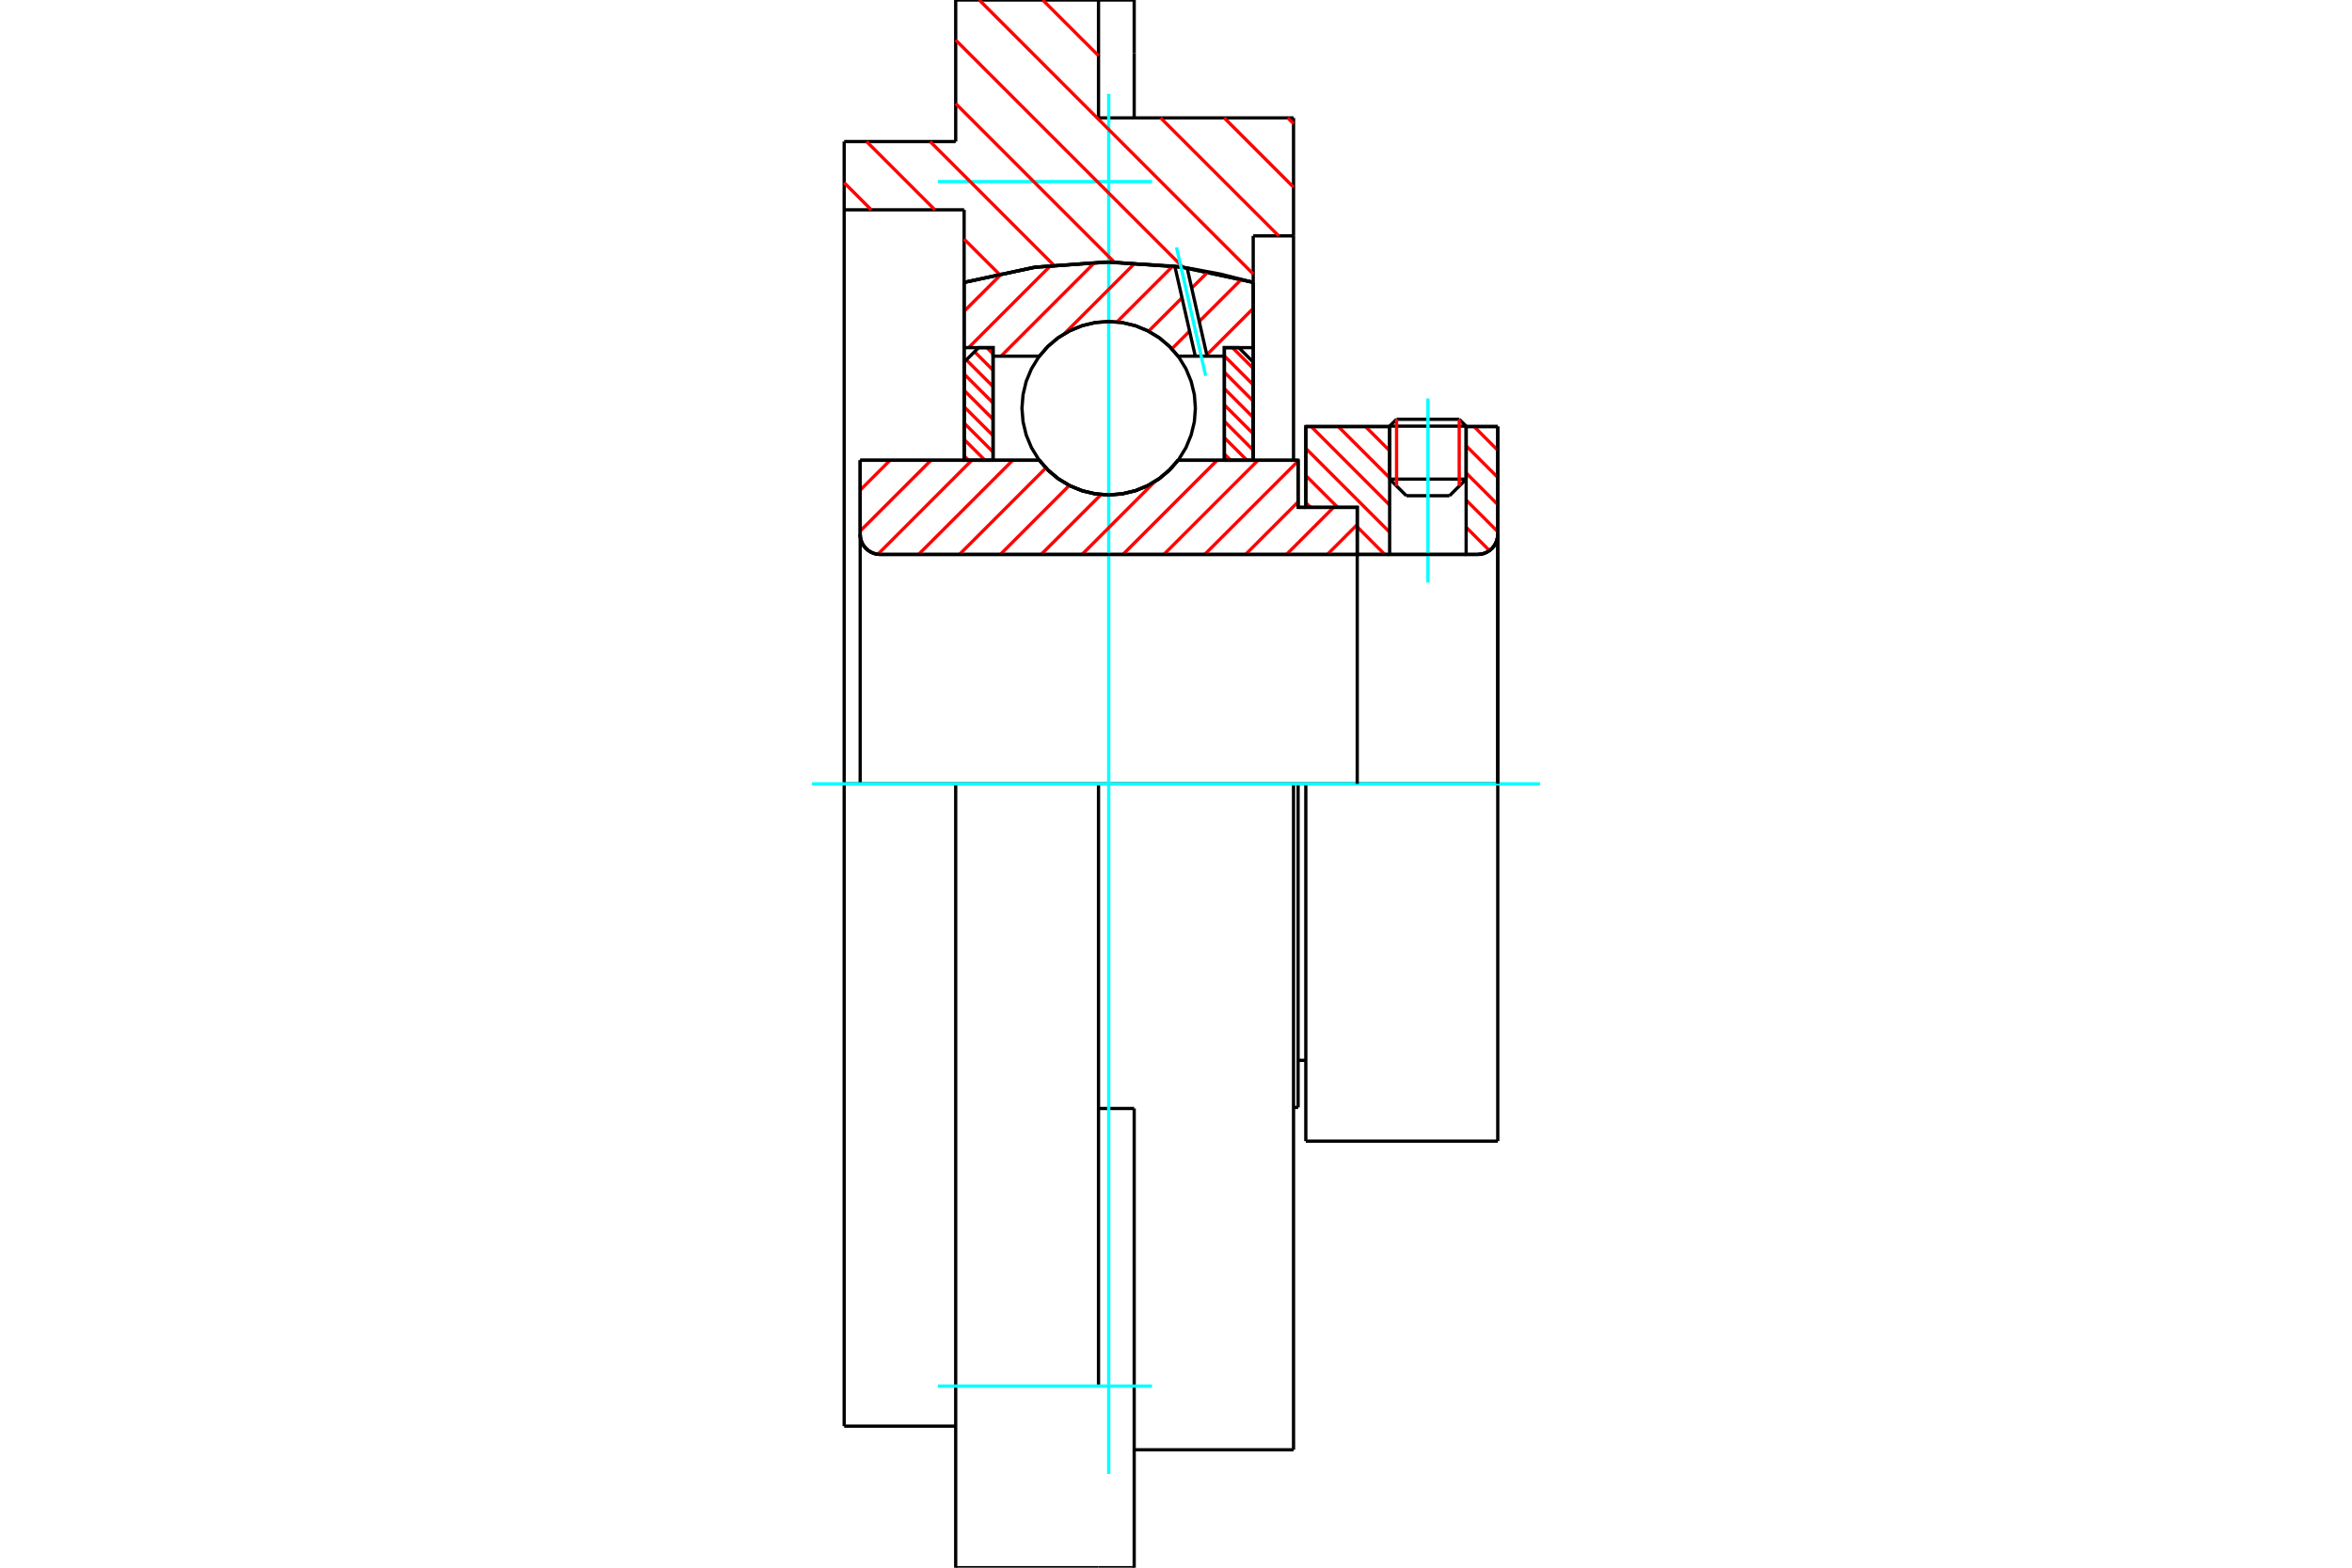 <?xml version="1.0" standalone="no"?>
<!DOCTYPE svg PUBLIC "-//W3C//DTD SVG 1.1//EN"
	"http://www.w3.org/Graphics/SVG/1.1/DTD/svg11.dtd">
<svg xmlns="http://www.w3.org/2000/svg" height="100%" width="100%" viewBox="0 0 36000 24000">
	<rect x="-1800" y="-1200" width="39600" height="26400" style="fill:#FFF"/>
	<g style="fill:none; fill-rule:evenodd" transform="matrix(1 0 0 1 0 0)">
		<g style="fill:none; stroke:#000; stroke-width:50; shape-rendering:geometricPrecision">
			<line x1="19987" y1="12000" x2="19869" y2="12000"/>
			<line x1="19869" y1="7767" x2="19987" y2="7767"/>
			<line x1="19869" y1="16954" x2="19869" y2="12000"/>
			<line x1="19869" y1="7046" x2="19869" y2="7767"/>
			<line x1="19869" y1="12000" x2="19799" y2="12000"/>
			<line x1="13166" y1="7046" x2="15908" y2="7046"/>
			<line x1="18032" y1="7046" x2="19869" y2="7046"/>
			<polyline points="15908,7046 16043,7200 16200,7331 16376,7437 16566,7514 16765,7561 16970,7577 17174,7561 17374,7514 17563,7437 17739,7331 17896,7200 18032,7046"/>
			<polyline points="13166,8181 13169,8229 13181,8276 13199,8320 13224,8361 13256,8398 13292,8429 13333,8454 13378,8473 13425,8484 13473,8488"/>
			<line x1="13166" y1="8181" x2="13166" y2="12000"/>
			<line x1="13166" y1="8181" x2="13166" y2="7046"/>
			<line x1="22441" y1="7335" x2="22441" y2="6530"/>
			<line x1="22187" y1="7589" x2="22441" y2="7335"/>
			<line x1="21270" y1="7335" x2="21525" y2="7589"/>
			<line x1="21270" y1="6530" x2="21270" y2="7335"/>
			<line x1="21270" y1="6530" x2="19987" y2="6530"/>
			<line x1="19987" y1="7767" x2="19987" y2="6530"/>
			<line x1="22618" y1="8488" x2="13473" y2="8488"/>
			<polyline points="22618,8488 22666,8484 22713,8473 22757,8454 22798,8429 22835,8398 22866,8361 22891,8320 22910,8276 22921,8229 22925,8181"/>
			<line x1="22925" y1="6530" x2="22925" y2="8181"/>
			<line x1="22925" y1="6530" x2="22441" y2="6530"/>
			<polyline points="22925,17470 22925,12000 19987,12000"/>
			<line x1="19987" y1="17470" x2="19987" y2="12000"/>
			<line x1="22925" y1="8181" x2="22925" y2="12000"/>
			<line x1="21270" y1="7335" x2="22441" y2="7335"/>
			<line x1="22441" y1="6524" x2="21270" y2="6524"/>
			<line x1="21376" y1="6419" x2="22335" y2="6419"/>
			<line x1="22187" y1="7589" x2="21525" y2="7589"/>
			<line x1="19869" y1="16233" x2="19987" y2="16233"/>
			<line x1="19799" y1="16954" x2="19869" y2="16954"/>
			<polyline points="13166,8181 13169,8229 13181,8276 13199,8320 13224,8361 13256,8398 13292,8429 13333,8454 13378,8473 13425,8484 13473,8488"/>
			<line x1="19987" y1="17470" x2="22925" y2="17470"/>
			<polyline points="22618,8488 22666,8484 22713,8473 22757,8454 22798,8429 22835,8398 22866,8361 22891,8320 22910,8276 22921,8229 22925,8181"/>
			<line x1="21270" y1="6524" x2="21270" y2="6530"/>
			<line x1="22441" y1="6530" x2="22441" y2="6524"/>
			<line x1="21376" y1="6419" x2="21270" y2="6524"/>
			<line x1="22441" y1="6524" x2="22335" y2="6419"/>
			<line x1="14628" y1="12000" x2="12921" y2="12000"/>
			<line x1="16814" y1="12000" x2="14628" y2="12000"/>
			<line x1="19799" y1="12000" x2="16814" y2="12000"/>
			<line x1="14757" y1="3212" x2="12921" y2="3212"/>
			<line x1="14757" y1="4323" x2="14757" y2="3212"/>
			<polyline points="19182,4323 18087,4089 16970,4011 15853,4089 14757,4323"/>
			<line x1="19182" y1="3611" x2="19182" y2="4323"/>
			<line x1="19799" y1="3611" x2="19182" y2="3611"/>
			<line x1="19799" y1="1805" x2="19799" y2="3611"/>
			<line x1="16814" y1="1805" x2="19799" y2="1805"/>
			<line x1="16814" y1="0" x2="16814" y2="1805"/>
			<line x1="14628" y1="0" x2="16814" y2="0"/>
			<line x1="14628" y1="2167" x2="14628" y2="0"/>
			<line x1="12921" y1="2167" x2="14628" y2="2167"/>
			<line x1="12921" y1="3212" x2="12921" y2="2167"/>
			<line x1="14757" y1="7046" x2="14757" y2="4323"/>
			<line x1="19182" y1="4323" x2="19182" y2="7046"/>
			<line x1="12921" y1="21833" x2="12921" y2="12000"/>
			<line x1="19799" y1="3611" x2="19799" y2="7046"/>
			<line x1="19799" y1="12000" x2="19799" y2="22195"/>
			<line x1="12921" y1="12000" x2="12921" y2="3212"/>
			<line x1="17360" y1="16970" x2="16814" y2="16970"/>
			<line x1="17360" y1="19254" x2="17360" y2="16970"/>
			<line x1="16814" y1="21220" x2="16814" y2="12000"/>
			<line x1="17360" y1="24000" x2="17360" y2="19254"/>
			<line x1="17360" y1="814" x2="17360" y2="0"/>
			<line x1="17360" y1="1805" x2="17360" y2="814"/>
			<polyline points="14628,24000 14628,21220 14628,12000"/>
			<line x1="14628" y1="24000" x2="16814" y2="24000"/>
			<line x1="12921" y1="21833" x2="14628" y2="21833"/>
			<line x1="17360" y1="22195" x2="19799" y2="22195"/>
			<line x1="17360" y1="0" x2="16814" y2="0"/>
			<line x1="16814" y1="24000" x2="17360" y2="24000"/>
		</g>
		<g style="fill:none; stroke:#0FF; stroke-width:50; shape-rendering:geometricPrecision">
			<line x1="21856" y1="8918" x2="21856" y2="6100"/>
			<line x1="16970" y1="22564" x2="16970" y2="1436"/>
			<line x1="12429" y1="12000" x2="23571" y2="12000"/>
			<line x1="14355" y1="2780" x2="17633" y2="2780"/>
			<line x1="14355" y1="21220" x2="17633" y2="21220"/>
		</g>
		<g style="fill:none; stroke:#F00; stroke-width:50; shape-rendering:geometricPrecision">
			<line x1="19710" y1="1805" x2="19799" y2="1893"/>
			<line x1="18738" y1="1805" x2="19799" y2="2866"/>
			<line x1="15960" y1="0" x2="16814" y2="853"/>
			<line x1="17765" y1="1805" x2="19572" y2="3611"/>
			<line x1="14988" y1="0" x2="19182" y2="4195"/>
			<line x1="14628" y1="613" x2="18110" y2="4095"/>
			<line x1="14628" y1="1586" x2="17057" y2="4015"/>
			<line x1="14237" y1="2167" x2="16127" y2="4057"/>
			<line x1="13264" y1="2167" x2="14309" y2="3212"/>
			<line x1="14757" y1="3661" x2="15289" y2="4192"/>
			<line x1="12921" y1="2797" x2="13336" y2="3212"/>
		</g>
		<g style="fill:none; stroke:#000; stroke-width:50; shape-rendering:geometricPrecision">
			<polyline points="19182,4323 18087,4089 16970,4011 15853,4089 14757,4323"/>
		</g>
		<g style="fill:none; stroke:#F00; stroke-width:50; shape-rendering:geometricPrecision">
			<line x1="22335" y1="6419" x2="22335" y2="7441"/>
			<line x1="21376" y1="7441" x2="21376" y2="6419"/>
			<line x1="14757" y1="6978" x2="14825" y2="7046"/>
			<line x1="14757" y1="6727" x2="15076" y2="7046"/>
			<line x1="14757" y1="6477" x2="15200" y2="6920"/>
			<line x1="14757" y1="6227" x2="15200" y2="6669"/>
			<line x1="14757" y1="5976" x2="15200" y2="6419"/>
			<line x1="14757" y1="5726" x2="15200" y2="6169"/>
			<line x1="14791" y1="5510" x2="15200" y2="5918"/>
			<line x1="14916" y1="5384" x2="15200" y2="5668"/>
			<line x1="15104" y1="5322" x2="15200" y2="5418"/>
		</g>
		<g style="fill:none; stroke:#000; stroke-width:50; shape-rendering:geometricPrecision">
			<polyline points="15200,7046 15200,5322 14979,5322 14757,5543 14757,7046 15200,7046"/>
		</g>
		<g style="fill:none; stroke:#F00; stroke-width:50; shape-rendering:geometricPrecision">
			<line x1="18864" y1="5322" x2="19182" y2="5640"/>
			<line x1="18740" y1="5448" x2="19182" y2="5891"/>
			<line x1="18740" y1="5698" x2="19182" y2="6141"/>
			<line x1="18740" y1="5949" x2="19182" y2="6391"/>
			<line x1="18740" y1="6199" x2="19182" y2="6641"/>
			<line x1="18740" y1="6449" x2="19182" y2="6892"/>
			<line x1="18740" y1="6700" x2="19086" y2="7046"/>
			<line x1="18740" y1="6950" x2="18836" y2="7046"/>
		</g>
		<g style="fill:none; stroke:#000; stroke-width:50; shape-rendering:geometricPrecision">
			<polyline points="18740,7046 18740,5322 18961,5322 19182,5543 19182,7046 18740,7046"/>
			<polyline points="18297,6249 18281,6042 18232,5839 18153,5647 18044,5469 17908,5311 17750,5175 17572,5067 17380,4987 17177,4938 16970,4922 16762,4938 16560,4987 16367,5067 16190,5175 16031,5311 15896,5469 15787,5647 15707,5839 15659,6042 15642,6249 15659,6457 15707,6659 15787,6852 15896,7030 16031,7188 16190,7323 16367,7432 16560,7512 16762,7560 16970,7577 17177,7560 17380,7512 17572,7432 17750,7323 17908,7188 18044,7030 18153,6852 18232,6659 18281,6457 18297,6249"/>
		</g>
		<g style="fill:none; stroke:#F00; stroke-width:50; shape-rendering:geometricPrecision">
			<line x1="22562" y1="6530" x2="22925" y2="6894"/>
			<line x1="22441" y1="6825" x2="22925" y2="7309"/>
			<line x1="22441" y1="7241" x2="22925" y2="7725"/>
			<line x1="22441" y1="7656" x2="22925" y2="8140"/>
			<line x1="20900" y1="6530" x2="21270" y2="6901"/>
			<line x1="22441" y1="8072" x2="22798" y2="8429"/>
			<line x1="20484" y1="6530" x2="21270" y2="7316"/>
			<line x1="22441" y1="8487" x2="22442" y2="8488"/>
			<line x1="20069" y1="6530" x2="21270" y2="7732"/>
			<line x1="19987" y1="6864" x2="21270" y2="8147"/>
			<line x1="19987" y1="7280" x2="20474" y2="7767"/>
			<line x1="20774" y1="8066" x2="21195" y2="8488"/>
			<line x1="19987" y1="7695" x2="20059" y2="7767"/>
			<line x1="20774" y1="8482" x2="20780" y2="8488"/>
		</g>
		<g style="fill:none; stroke:#000; stroke-width:50; shape-rendering:geometricPrecision">
			<line x1="22925" y1="12000" x2="22925" y2="6530"/>
			<polyline points="22618,8488 22666,8484 22713,8473 22757,8454 22798,8429 22835,8398 22866,8361 22891,8320 22910,8276 22921,8229 22925,8181"/>
			<polyline points="22618,8488 22441,8488 22441,6530"/>
			<polyline points="22441,8488 21270,8488 21270,6530"/>
			<polyline points="21270,8488 20774,8488 20774,12000"/>
			<polyline points="20774,8488 20774,7767 19987,7767 19987,6530 21270,6530"/>
			<line x1="22441" y1="6530" x2="22925" y2="6530"/>
		</g>
		<g style="fill:none; stroke:#F00; stroke-width:50; shape-rendering:geometricPrecision">
			<line x1="19182" y1="4721" x2="18472" y2="5431"/>
			<line x1="19000" y1="4277" x2="18356" y2="4921"/>
			<line x1="18208" y1="5069" x2="17937" y2="5340"/>
			<line x1="18491" y1="4161" x2="18240" y2="4411"/>
			<line x1="18092" y1="4559" x2="17580" y2="5071"/>
			<line x1="17953" y1="4072" x2="17097" y2="4928"/>
			<line x1="17376" y1="4024" x2="16290" y2="5110"/>
			<line x1="16756" y1="4018" x2="15321" y2="5453"/>
			<line x1="16086" y1="4062" x2="14826" y2="5322"/>
			<line x1="15341" y1="4182" x2="14757" y2="4765"/>
		</g>
		<g style="fill:none; stroke:#000; stroke-width:50; shape-rendering:geometricPrecision">
			<polyline points="14757,7046 14757,5322 14757,4323"/>
			<polyline points="17982,4075 16899,4011 15818,4094 14757,4323"/>
			<polyline points="18170,4101 18076,4088 17982,4075"/>
			<polyline points="19182,4323 18680,4196 18170,4101"/>
			<polyline points="19182,4323 19182,5322 18740,5322 18740,5453 18740,7046"/>
			<polyline points="18740,5453 18476,5453 18295,5453 18032,5453 17896,5299 17739,5168 17563,5062 17374,4985 17174,4938 16970,4922 16765,4938 16566,4985 16376,5062 16200,5168 16043,5299 15908,5453 15200,5453 15200,7046"/>
			<polyline points="15200,5453 15200,5322 14757,5322"/>
			<line x1="19182" y1="5322" x2="19182" y2="7046"/>
		</g>
		<g style="fill:none; stroke:#0FF; stroke-width:50; shape-rendering:geometricPrecision">
			<line x1="18454" y1="5753" x2="18008" y2="3787"/>
		</g>
		<g style="fill:none; stroke:#000; stroke-width:50; shape-rendering:geometricPrecision">
			<line x1="18295" y1="5453" x2="17982" y2="4075"/>
			<line x1="18476" y1="5453" x2="18170" y2="4101"/>
		</g>
		<g style="fill:none; stroke:#F00; stroke-width:50; shape-rendering:geometricPrecision">
			<line x1="20774" y1="8031" x2="20317" y2="8488"/>
			<line x1="20412" y1="7767" x2="19691" y2="8488"/>
			<line x1="19869" y1="7683" x2="19065" y2="8488"/>
			<line x1="19869" y1="7058" x2="18439" y2="8488"/>
			<line x1="19256" y1="7046" x2="17814" y2="8488"/>
			<line x1="18630" y1="7046" x2="17188" y2="8488"/>
			<line x1="17679" y1="7370" x2="16562" y2="8488"/>
			<line x1="16853" y1="7571" x2="15936" y2="8488"/>
			<line x1="16367" y1="7431" x2="15311" y2="8488"/>
			<line x1="16008" y1="7164" x2="14685" y2="8488"/>
			<line x1="15501" y1="7046" x2="14059" y2="8488"/>
			<line x1="14875" y1="7046" x2="13436" y2="8486"/>
			<line x1="14250" y1="7046" x2="13166" y2="8130"/>
			<line x1="13624" y1="7046" x2="13166" y2="7504"/>
		</g>
		<g style="fill:none; stroke:#000; stroke-width:50; shape-rendering:geometricPrecision">
			<polyline points="13166,7046 13166,8181 13169,8229 13181,8276 13199,8320 13224,8361 13256,8398 13292,8429 13333,8454 13378,8473 13425,8484 13473,8488 20774,8488 20774,7767 19869,7767 19869,7046 18032,7046"/>
			<polyline points="15908,7046 16043,7200 16200,7331 16376,7437 16566,7514 16765,7561 16970,7577 17174,7561 17374,7514 17563,7437 17739,7331 17896,7200 18032,7046"/>
			<polyline points="15908,7046 13608,7046 13166,7046"/>
		</g>
	</g>
</svg>
